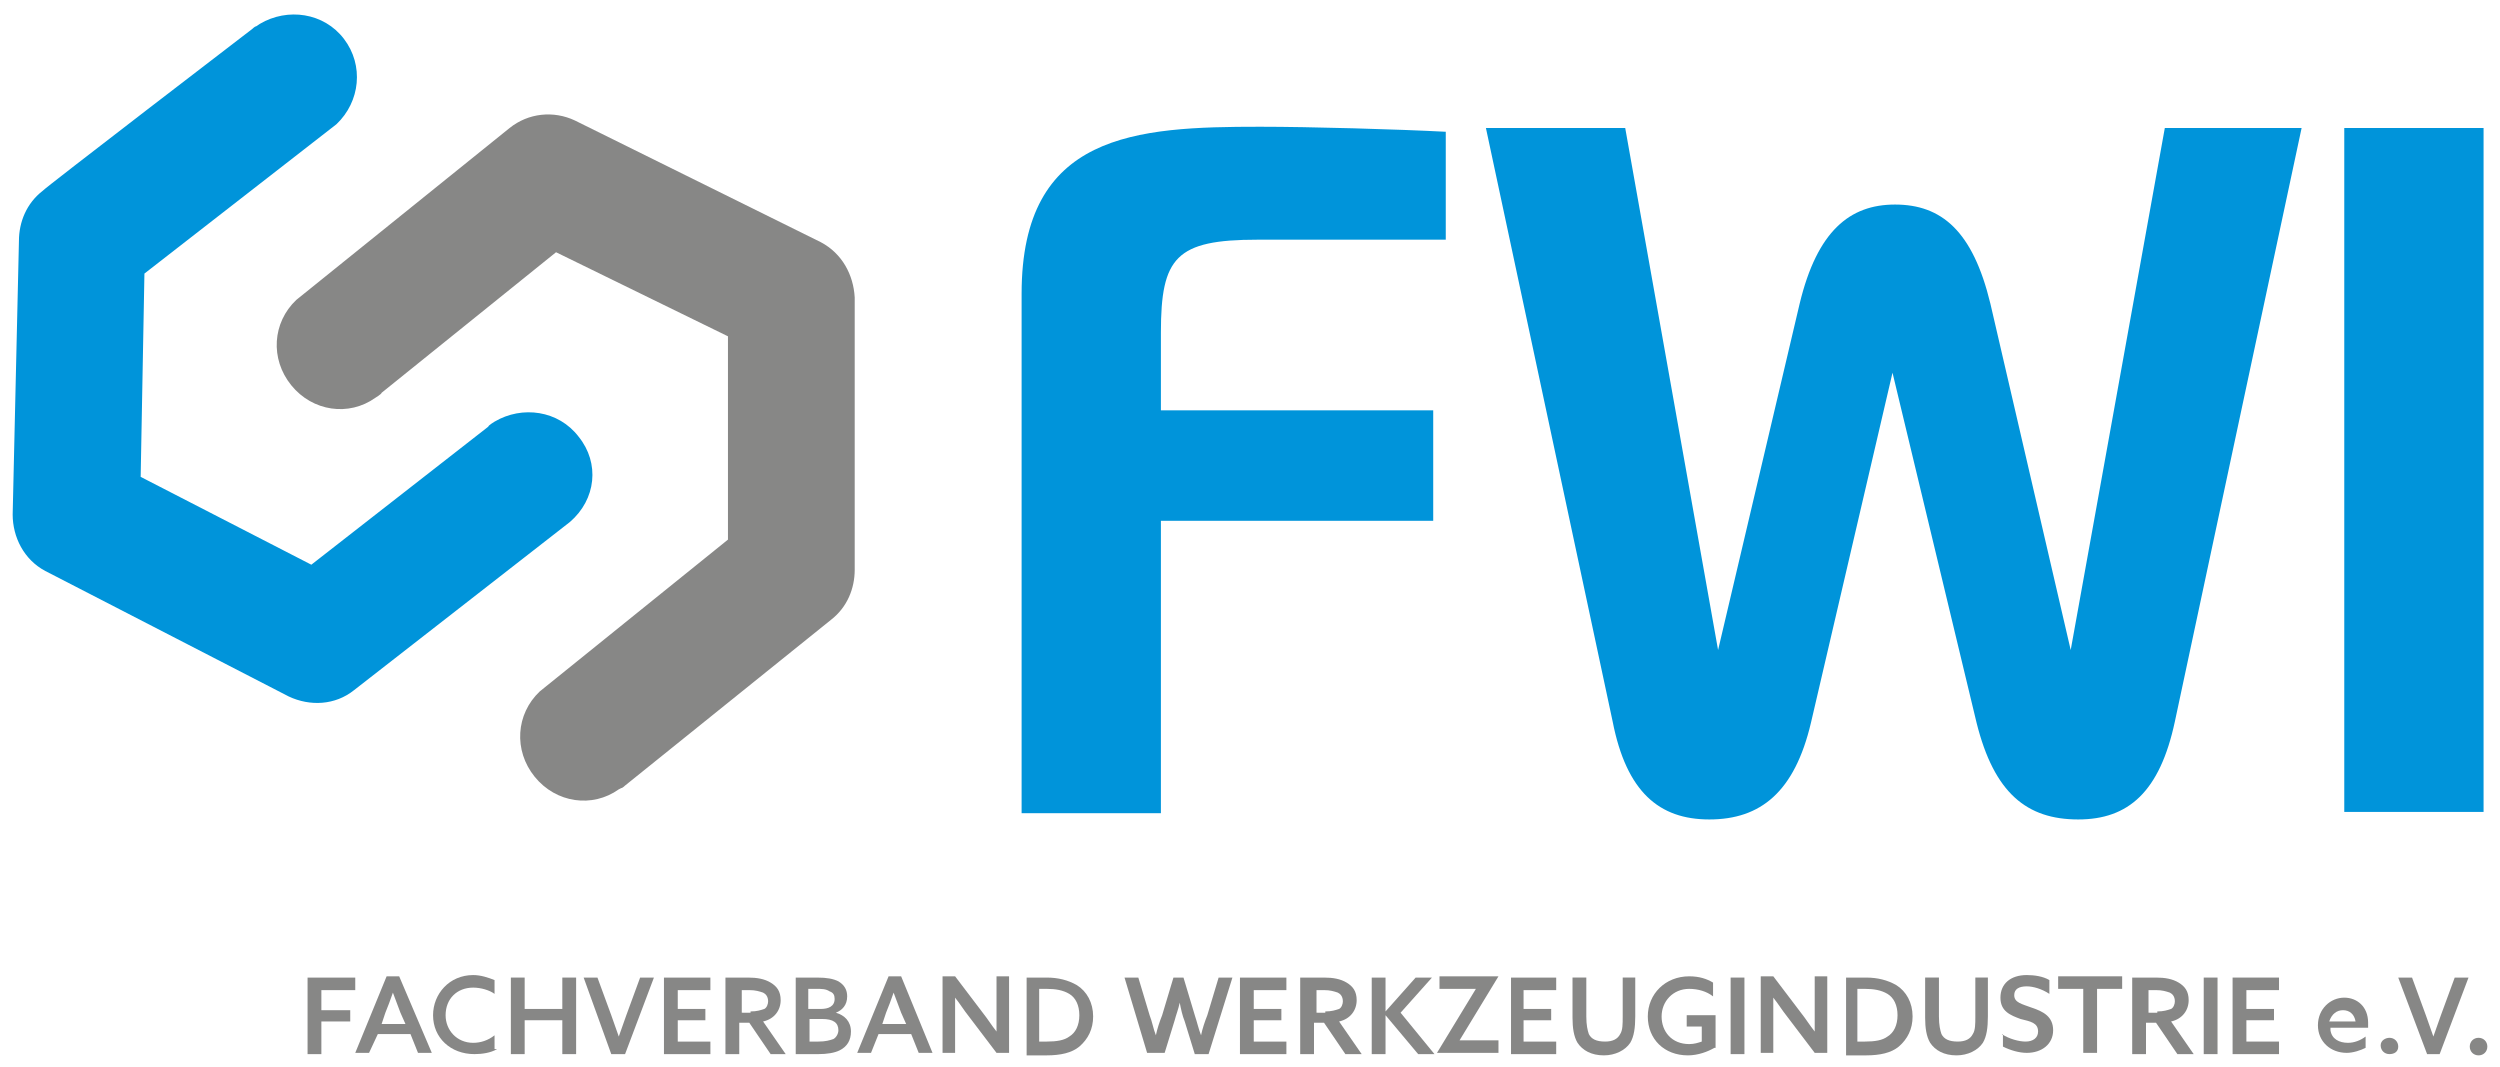 <?xml version="1.0" encoding="UTF-8"?> <svg xmlns="http://www.w3.org/2000/svg" xmlns:xlink="http://www.w3.org/1999/xlink" version="1.1" id="Ebene_1" x="0px" y="0px" viewBox="0 0 198.4 85" style="enable-background:new 0 0 198.4 85;" xml:space="preserve" width="225" height="96"> <style type="text/css"> .st0{fill:#878786;} .st1{fill:#0094DA;} </style> <g> <path class="st0" d="M24.2,77.9h3.7v1h-2.7v1.6h2.3v0.9h-2.3v2.6h-1.1V77.9z"></path> <path class="st0" d="M34,83.9h-1.1l-0.6-1.5h-2.6L29,83.9h-1.1l2.5-6.1h1L34,83.9z M30,81.6h1.9l-0.4-0.9c-0.2-0.5-0.4-1.1-0.6-1.6 h0c-0.2,0.6-0.4,1.1-0.6,1.6L30,81.6z"></path> <path class="st0" d="M39.2,83.6c-0.5,0.3-1.2,0.4-1.8,0.4c-1.9,0-3.3-1.3-3.3-3.1c0-1.7,1.3-3.2,3.2-3.2c0.6,0,1.2,0.2,1.7,0.4v1.1 c-0.4-0.3-1.1-0.5-1.7-0.5c-1.3,0-2.2,0.9-2.2,2.2c0,1.2,0.9,2.2,2.2,2.2c0.6,0,1.2-0.2,1.7-0.6V83.6z"></path> <path class="st0" d="M40.3,77.9h1.1v2.5h3v-2.5h1.1v6.1h-1.1v-2.7h-3v2.7h-1.1V77.9z"></path> <path class="st0" d="M46.1,77.9h1.1l1.1,3c0.2,0.6,0.4,1.1,0.6,1.7h0c0.2-0.6,0.4-1.1,0.6-1.7l1.1-3h1.1l-2.3,6.1h-1.1L46.1,77.9z"></path> <path class="st0" d="M52.6,77.9h3.6v1h-2.6v1.5h2.2v0.9h-2.2V83h2.6v1h-3.7V77.9z"></path> <path class="st0" d="M57.4,77.9h1.8c0.7,0,1.3,0.1,1.8,0.4c0.5,0.3,0.8,0.7,0.8,1.4c0,0.8-0.5,1.5-1.4,1.7l1.8,2.6H61l-1.7-2.5 h-0.8v2.5h-1.1V77.9z M59.4,80.6c0.5,0,0.8-0.1,1.1-0.2c0.2-0.1,0.3-0.4,0.3-0.6c0-0.4-0.2-0.6-0.4-0.7c-0.3-0.1-0.6-0.2-1.1-0.2 h-0.6v1.8H59.4z"></path> <path class="st0" d="M63,77.9h1.7c0.8,0,1.3,0.1,1.7,0.3c0.5,0.3,0.7,0.7,0.7,1.2c0,0.7-0.4,1.1-0.9,1.3v0c0.7,0.2,1.2,0.7,1.2,1.5 c0,0.7-0.3,1.2-0.9,1.5c-0.4,0.2-1,0.3-1.7,0.3H63V77.9z M65,80.4c0.6,0,1.1-0.2,1.1-0.8c0-0.3-0.1-0.5-0.4-0.6 c-0.3-0.2-0.6-0.2-1.1-0.2h-0.6v1.6H65z M64.8,83c0.6,0,0.9-0.1,1.2-0.2c0.2-0.1,0.4-0.4,0.4-0.7c0-0.6-0.4-0.9-1.3-0.9h-1V83H64.8 z"></path> <path class="st0" d="M73.9,83.9h-1.1l-0.6-1.5h-2.6L69,83.9h-1.1l2.5-6.1h1L73.9,83.9z M69.9,81.6h1.9l-0.4-0.9 c-0.2-0.5-0.4-1.1-0.6-1.6h0c-0.2,0.6-0.4,1.1-0.6,1.6L69.9,81.6z"></path> <path class="st0" d="M74.7,83.9v-6.1h1l2.2,2.9c0.4,0.5,0.7,1,1.1,1.5l0,0c0-0.6,0-1.2,0-1.8v-2.6h1v6.1h-1L76.8,81 c-0.4-0.5-0.7-1-1.1-1.5l0,0c0,0.6,0,1.2,0,1.8v2.6H74.7z"></path> <path class="st0" d="M81.4,77.9H83c0.9,0,1.7,0.2,2.4,0.6c0.8,0.5,1.3,1.4,1.3,2.5c0,1-0.4,1.8-1.1,2.4c-0.6,0.5-1.5,0.7-2.6,0.7 h-1.6V77.9z M83,83c0.8,0,1.4-0.1,1.8-0.4c0.5-0.3,0.8-0.9,0.8-1.7c0-0.8-0.3-1.4-0.8-1.7c-0.5-0.3-1.1-0.4-1.8-0.4h-0.6V83H83z"></path> <path class="st0" d="M89.2,77.9h1.1l0.9,3c0.2,0.5,0.3,1.1,0.5,1.6h0c0.1-0.5,0.3-1.1,0.5-1.6l0.9-3h0.8l0.9,3 c0.2,0.6,0.3,1.1,0.5,1.6h0c0.1-0.5,0.3-1.1,0.5-1.6l0.9-3h1.1l-1.9,6.1h-1.1l-0.8-2.6c-0.2-0.5-0.3-1-0.4-1.5h0 c-0.1,0.5-0.3,1-0.4,1.4l-0.8,2.6H91L89.2,77.9z"></path> <path class="st0" d="M98.5,77.9h3.6v1h-2.6v1.5h2.2v0.9h-2.2V83h2.6v1h-3.7V77.9z"></path> <path class="st0" d="M103.3,77.9h1.8c0.7,0,1.3,0.1,1.8,0.4c0.5,0.3,0.8,0.7,0.8,1.4c0,0.8-0.5,1.5-1.4,1.7l1.8,2.6h-1.3l-1.7-2.5 h-0.8v2.5h-1.1V77.9z M105.2,80.6c0.5,0,0.8-0.1,1.1-0.2c0.2-0.1,0.3-0.4,0.3-0.6c0-0.4-0.2-0.6-0.4-0.7c-0.3-0.1-0.6-0.2-1.1-0.2 h-0.6v1.8H105.2z"></path> <path class="st0" d="M108.9,77.9h1.1v2.7l0,0l2.4-2.7h1.3l-2.5,2.8l2.7,3.3h-1.3l-2.6-3.1l0,0v3.1h-1.1V77.9z"></path> <path class="st0" d="M114.1,83.9L114.1,83.9l3.1-5.1l0,0h-2.9v-1h4.7l0,0l-3.1,5.1l0,0h3.1v1H114.1z"></path> <path class="st0" d="M120,77.9h3.6v1h-2.6v1.5h2.2v0.9h-2.2V83h2.6v1H120V77.9z"></path> <path class="st0" d="M129.9,81c0,0.9-0.1,1.6-0.4,2.1c-0.4,0.6-1.2,1-2.1,1c-1,0-1.7-0.4-2.1-1c-0.3-0.5-0.4-1.2-0.4-2v-3.2h1.1V81 c0,0.7,0.1,1.1,0.2,1.4c0.2,0.4,0.6,0.6,1.3,0.6c0.6,0,1-0.2,1.2-0.6c0.2-0.3,0.2-0.8,0.2-1.4v-3.1h1V81z"></path> <path class="st0" d="M136.2,83.5c-0.5,0.3-1.3,0.6-2.1,0.6c-1.9,0-3.2-1.3-3.2-3.1c0-1.8,1.4-3.2,3.3-3.2c0.8,0,1.4,0.2,1.9,0.5 v1.1c-0.5-0.4-1.2-0.6-1.9-0.6c-1.3,0-2.2,1-2.2,2.2c0,1.2,0.8,2.2,2.2,2.2c0.4,0,0.7-0.1,1-0.2v-1.2h-1.2v-0.9h2.3V83.5z"></path> <path class="st0" d="M137.5,77.9h1.1v6.1h-1.1V77.9z"></path> <path class="st0" d="M139.9,83.9v-6.1h1l2.2,2.9c0.4,0.5,0.7,1,1.1,1.5l0,0c0-0.6,0-1.2,0-1.8v-2.6h1v6.1h-1L142,81 c-0.4-0.5-0.7-1-1.1-1.5l0,0c0,0.6,0,1.2,0,1.8v2.6H139.9z"></path> <path class="st0" d="M146.6,77.9h1.7c0.9,0,1.7,0.2,2.4,0.6c0.8,0.5,1.3,1.4,1.3,2.5c0,1-0.4,1.8-1.1,2.4c-0.6,0.5-1.5,0.7-2.6,0.7 h-1.6V77.9z M148.2,83c0.8,0,1.4-0.1,1.8-0.4c0.5-0.3,0.8-0.9,0.8-1.7c0-0.8-0.3-1.4-0.8-1.7c-0.5-0.3-1.1-0.4-1.8-0.4h-0.6V83 H148.2z"></path> <path class="st0" d="M158,81c0,0.9-0.1,1.6-0.4,2.1c-0.4,0.6-1.2,1-2.1,1c-1,0-1.7-0.4-2.1-1c-0.3-0.5-0.4-1.2-0.4-2v-3.2h1.1V81 c0,0.7,0.1,1.1,0.2,1.4c0.2,0.4,0.6,0.6,1.3,0.6c0.6,0,1-0.2,1.2-0.6c0.2-0.3,0.2-0.8,0.2-1.4v-3.1h1V81z"></path> <path class="st0" d="M159.1,82.4c0.6,0.4,1.4,0.6,1.9,0.6c0.6,0,1-0.3,1-0.8c0-0.7-0.6-0.8-1.4-1c-0.8-0.3-1.6-0.6-1.6-1.7 c0-1.1,0.8-1.8,2.1-1.8c0.6,0,1.3,0.1,1.8,0.4v1.1c-0.6-0.4-1.3-0.6-1.8-0.6c-0.6,0-1,0.2-1,0.7c0,0.6,0.6,0.7,1.4,1 c0.9,0.3,1.7,0.7,1.7,1.8c0,1.1-0.9,1.8-2.1,1.8c-0.6,0-1.3-0.2-1.9-0.5V82.4z"></path> <path class="st0" d="M165.6,78.8h-2v-1h5.1v1h-2v5.1h-1.1V78.8z"></path> <path class="st0" d="M169.6,77.9h1.8c0.7,0,1.3,0.1,1.8,0.4c0.5,0.3,0.8,0.7,0.8,1.4c0,0.8-0.5,1.5-1.4,1.7l1.8,2.6h-1.3l-1.7-2.5 h-0.8v2.5h-1.1V77.9z M171.5,80.6c0.5,0,0.8-0.1,1.1-0.2c0.2-0.1,0.3-0.4,0.3-0.6c0-0.4-0.2-0.6-0.4-0.7c-0.3-0.1-0.6-0.2-1.1-0.2 h-0.6v1.8H171.5z"></path> <path class="st0" d="M175.2,77.9h1.1v6.1h-1.1V77.9z"></path> <path class="st0" d="M177.6,77.9h3.6v1h-2.6v1.5h2.2v0.9h-2.2V83h2.6v1h-3.7V77.9z"></path> <path class="st0" d="M185.3,82.1c0.1,0.7,0.7,1,1.4,1c0.5,0,1-0.2,1.4-0.5v0.9c-0.4,0.2-1,0.4-1.5,0.4c-1.3,0-2.3-0.9-2.3-2.2 c0-1.3,1-2.2,2.1-2.2c1,0,1.9,0.7,1.9,2c0,0.1,0,0.3,0,0.4H185.3z M187.3,81.4c-0.1-0.6-0.5-0.9-1-0.9c-0.5,0-0.9,0.3-1.1,0.9 H187.3z"></path> <path class="st0" d="M190,82.7c0.4,0,0.7,0.3,0.7,0.7S190.4,84,190,84c-0.4,0-0.7-0.3-0.7-0.7S189.7,82.7,190,82.7z"></path> <path class="st0" d="M190.7,77.9h1.1l1.1,3c0.2,0.6,0.4,1.1,0.6,1.7h0c0.2-0.6,0.4-1.1,0.6-1.7l1.1-3h1.1l-2.3,6.1H193L190.7,77.9z "></path> <path class="st0" d="M197.1,82.7c0.4,0,0.7,0.3,0.7,0.7s-0.3,0.7-0.7,0.7c-0.4,0-0.7-0.3-0.7-0.7S196.7,82.7,197.1,82.7z"></path> </g> <g> <path class="st1" d="M81,64.8V23.4c0-12.8,9.1-13.3,19-13.3c4,0,11,0.2,14.8,0.4v8.6H99.8c-6.5,0-7.7,1.4-7.7,7.4v6.2h21.7v8.8 H92.1v23.3H81z"></path> <path class="st1" d="M129.1,10.2l7.4,41.6h0l6.5-27.6c1.4-5.8,4-7.9,7.6-7.9c3.7,0,6.2,2.1,7.6,7.9l6.4,27.6h0l7.5-41.6H183 l-10.1,47.3c-1.2,5.6-3.7,7.8-7.7,7.8c-4.1,0-6.7-2.1-8.1-7.7l-6.7-27.9l-6.5,27.9c-1.3,5.5-4,7.7-8.1,7.7c-4,0-6.6-2.2-7.7-7.8 l-10.1-47.3H129.1z"></path> <path class="st1" d="M186.4,10.2h11.1v54.5h-11.1V10.2z"></path> </g> <path class="st0" d="M67.7,23.7L67.7,23.7c-0.1-1.8-1-3.5-2.7-4.4L45.4,9.6l0,0c-1.7-0.8-3.7-0.6-5.2,0.6l-17,13.7 c-1.9,1.8-2.1,4.7-0.4,6.8c1.7,2.1,4.6,2.5,6.7,1c0,0,0.5-0.3,0.5-0.4l13.9-11.2l13.7,6.7v16.2l-15,12.1c-1.9,1.8-2.1,4.7-0.4,6.8 c1.7,2.1,4.6,2.5,6.7,1l0.2-0.1c0.1,0,0.3-0.2,0.3-0.2c0,0,16.4-13.2,16.4-13.2c1.3-1,1.9-2.5,1.9-4h0V23.7z"></path> <path class="st1" d="M45.7,34.8c-1.6-2.1-4.5-2.5-6.7-1.2c0,0-0.5,0.3-0.5,0.4L24.4,45l-13.6-7l0.3-16.2L26.4,9.9 c1.9-1.8,2.2-4.7,0.6-6.8s-4.5-2.5-6.7-1.2L20,2.1c-0.1,0-0.3,0.2-0.3,0.2C19.7,2.3,3,15.1,3,15.2c-1.3,1-1.9,2.5-1.9,4l0,0L0.6,41 l0,0c0,1.8,0.9,3.6,2.6,4.5l19.4,10l0,0c1.7,0.8,3.7,0.7,5.2-0.5l17.2-13.4C47.1,39.8,47.4,36.9,45.7,34.8z"></path> </svg> 